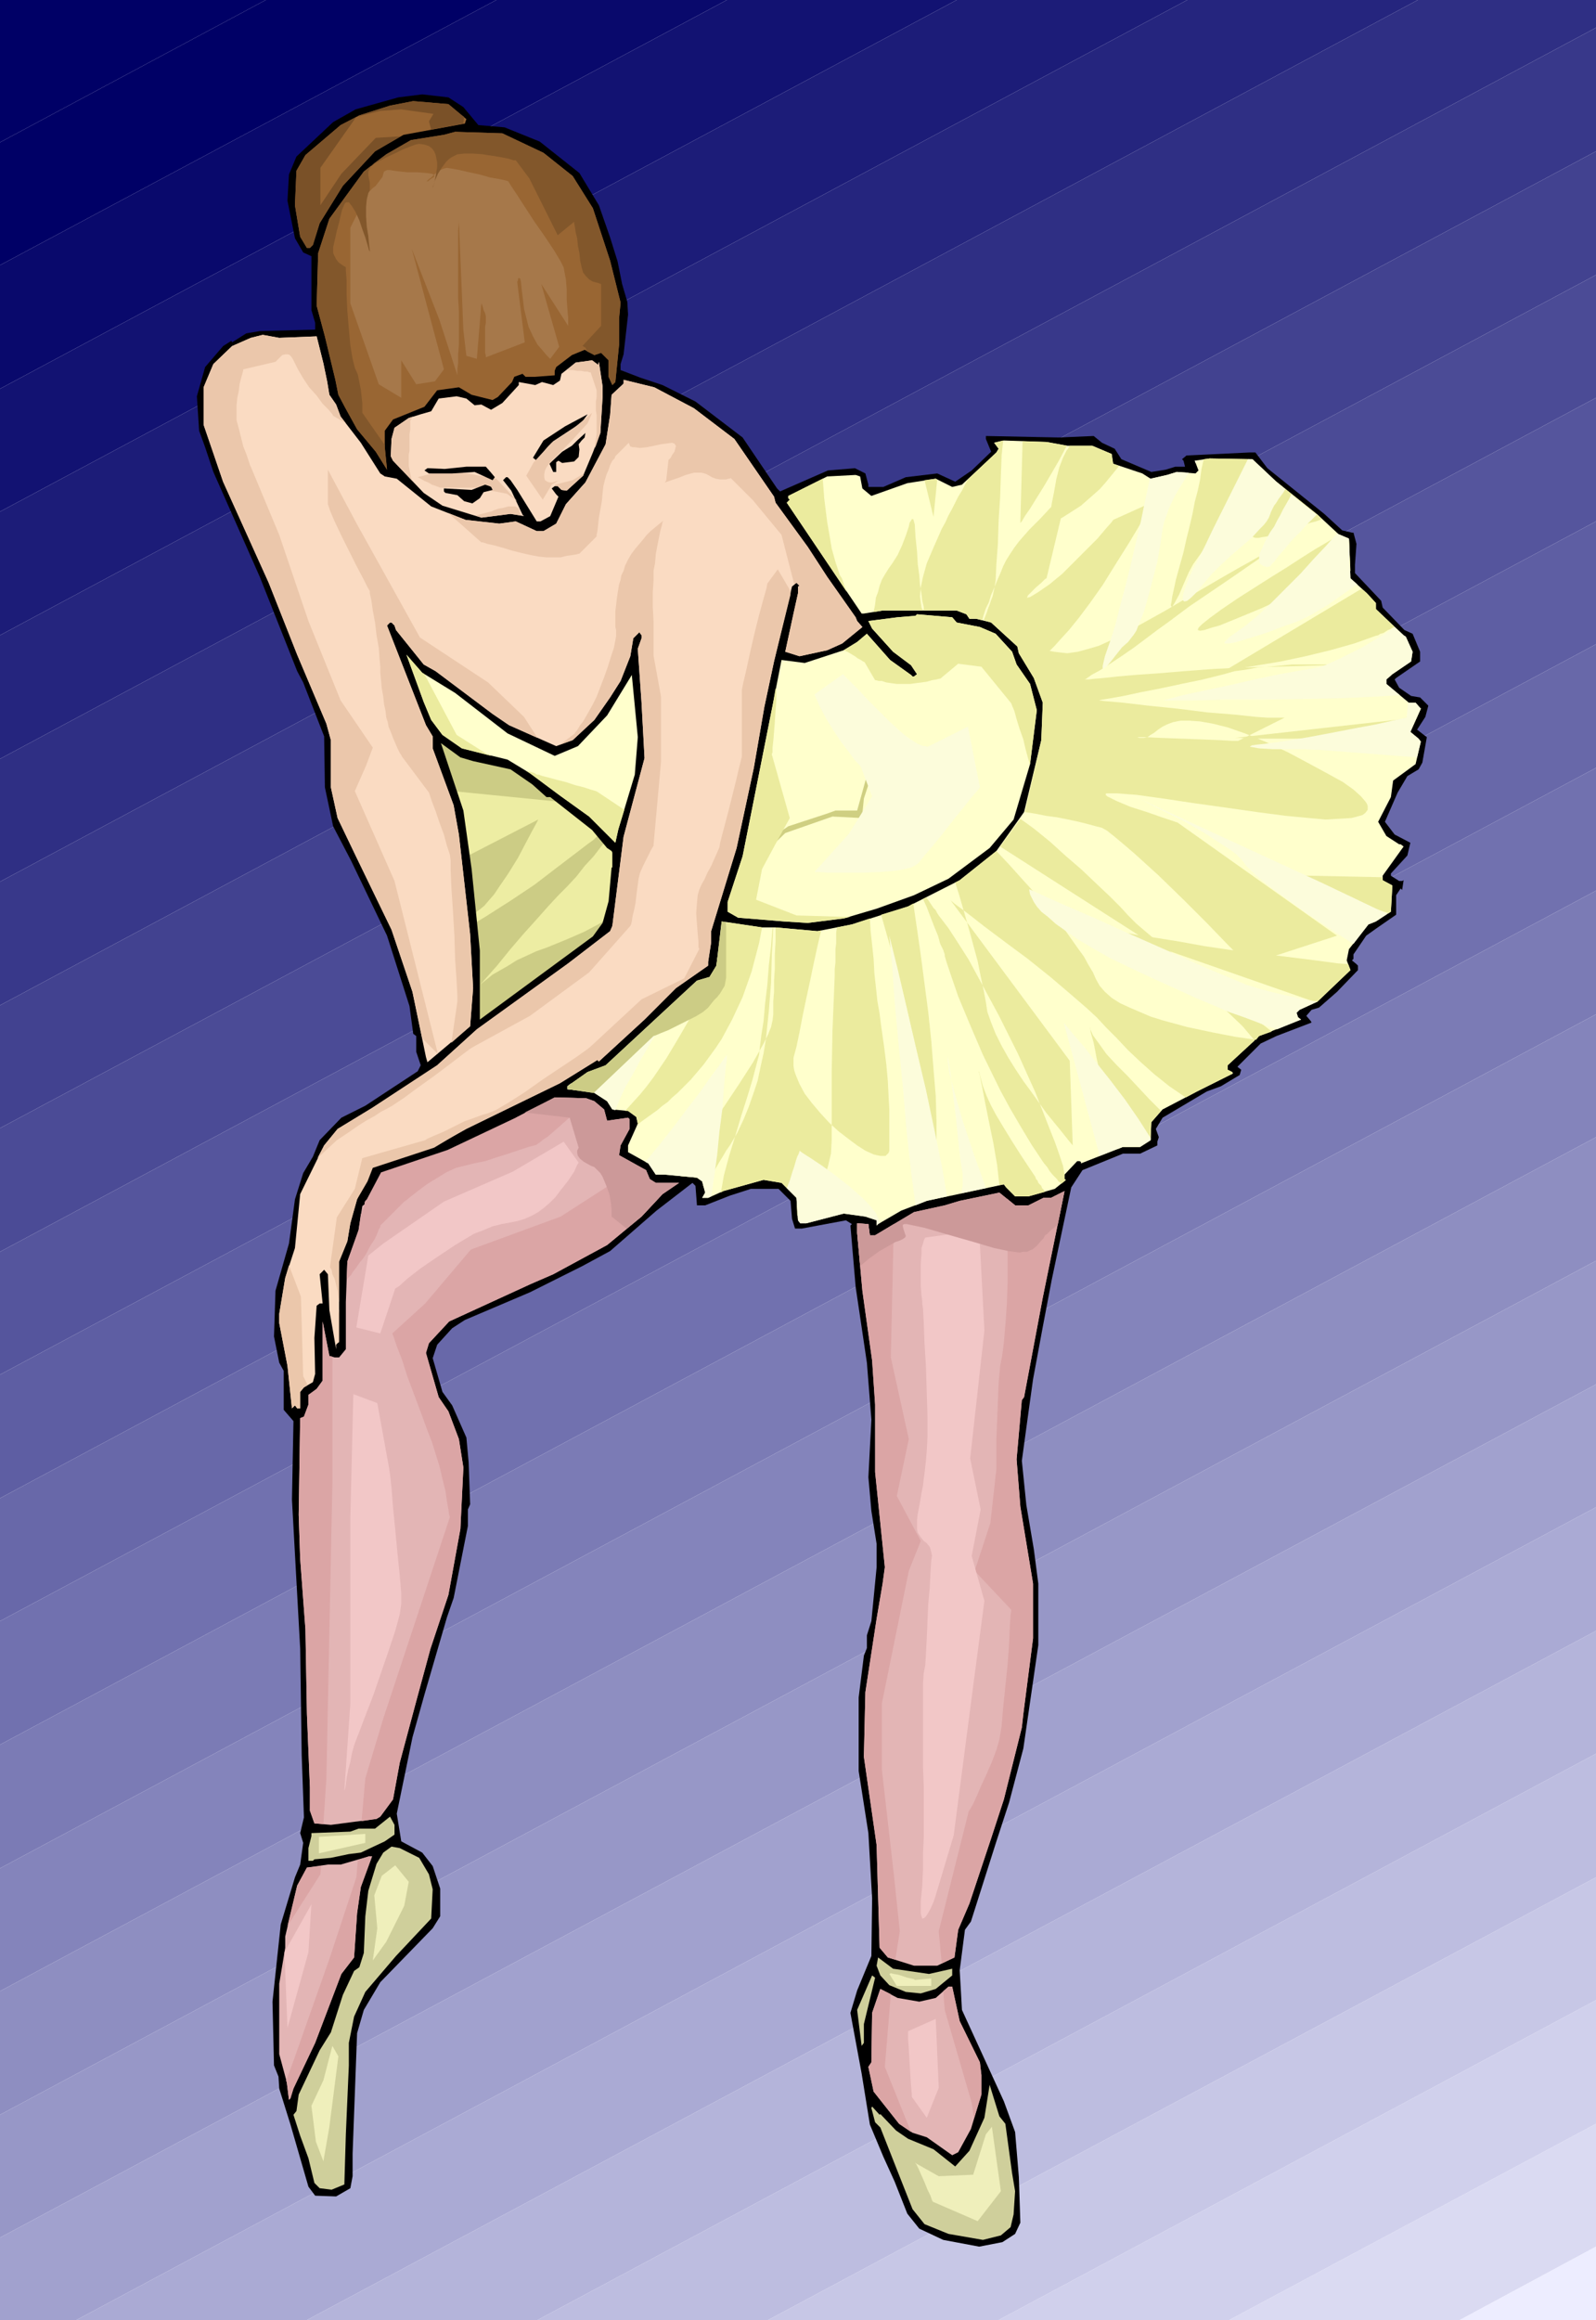 <svg xmlns="http://www.w3.org/2000/svg" fill-rule="evenodd" height="990.528" preserveAspectRatio="none" stroke-linecap="round" viewBox="0 0 2132 3097" width="7.102in"><style>.brush1{fill:#006}.pen1{stroke:none}.brush27{fill:#cccc85}.brush28{fill:#000}.brush29{fill:#963}.brush31{fill:#fadbc2}.brush32{fill:#ebc7ab}.brush33{fill:#ffc}.brush35{fill:#e3b5b5}.brush36{fill:#cfcf9b}.brush37{fill:#ebeb9e}</style><path class="pen1 brush1" d="M355 0 0 190V0h355z"/><path class="pen1 brush1" d="M0 190 355 0h308L0 354V190z"/><path class="pen1" style="fill:#09096c" d="M0 354 663 0h308L0 519V354z"/><path class="pen1" style="fill:#121272" d="M0 519 971 0h307L0 683V519z"/><path class="pen1" style="fill:#1c1c78" d="M0 683 1278 0h308L0 848V683z"/><path class="pen1" style="fill:#25257e" d="M0 848 1586 0h308L0 1013V848z"/><path class="pen1" style="fill:#2f2f84" d="M0 1013 1894 0h238v37L0 1177v-164z"/><path class="pen1" style="fill:#38388a" d="M0 1177 2132 37v165L0 1342v-165z"/><path class="pen1" style="fill:#424290" d="M0 1342 2132 202v165L0 1506v-164z"/><path class="pen1" style="fill:#4b4b96" d="M0 1506 2132 367v164L0 1671v-165z"/><path class="pen1" style="fill:#55559d" d="M0 1671 2132 531v165L0 1835v-164z"/><path class="pen1" style="fill:#5e5ea3" d="M0 1835 2132 696v164L0 2000v-165z"/><path class="pen1" style="fill:#6868a9" d="M0 2000 2132 860v165L0 2164v-164z"/><path class="pen1" style="fill:#7171af" d="m0 2164 2132-1139v164L0 2329v-165z"/><path class="pen1" style="fill:#7b7bb5" d="m0 2329 2132-1140v165L0 2494v-165z"/><path class="pen1" style="fill:#8484bb" d="m0 2494 2132-1140v164L0 2658v-164z"/><path class="pen1" style="fill:#8e8ec1" d="m0 2658 2132-1140v165L0 2823v-165z"/><path class="pen1" style="fill:#9797c7" d="m0 2823 2132-1140v165L0 2987v-164z"/><path class="pen1" style="fill:#a1a1ce" d="m0 2987 2132-1139v164L102 3097H0v-110z"/><path class="pen1" style="fill:#aaaad4" d="m102 3097 2030-1085v165L410 3097H102z"/><path class="pen1" style="fill:#b4b4da" d="m410 3097 1722-920v164L718 3097H410z"/><path class="pen1" style="fill:#bdbde0" d="m718 3097 1414-756v165l-1106 591H718z"/><path class="pen1" style="fill:#c7c7e6" d="m1026 3097 1106-591v164l-798 427h-308z"/><path class="pen1" style="fill:#d0d0ec" d="m1334 3097 798-427v165l-490 262h-308z"/><path class="pen1" style="fill:#dadaf2" d="m1642 3097 490-262v164l-182 98h-308z"/><path class="pen1" style="fill:#ededff" d="m1950 3097 182-98v98h-182z"/><path class="pen1" style="fill:#ededa3" d="m587 1400-47-256 8-202 326-54 54 140v194l-279 217-62-39z"/><path class="pen1 brush27" d="m785 1074-241-24 4-108h2l36 17 39 21 39 22 37 22 33 19 27 16 17 11 7 4zm-158 352-25-16-2-5-3-5-3-6-2-6-3-7-3-7-4-7-3-8-39-215 3-75 79 75 97-50-2 4-6 11-9 17-10 19-13 21-13 19-6 9-7 8-6 7-6 5-13 9-15 8-15 7-12 7-9 4-2 3h5l15-3 11-3 13-6 14-7 15-9 33-21 33-22 30-23 25-19 17-13 7-5 2-2 5-5 8-7 8-6 7-6 6-4h1v3l-3 4-6 9-8 11-10 12-10 13-12 13-11 14-12 13-12 12-13 14-16 18-18 20-18 21-17 21-16 18-13 15-9 9-3 2h-2l2-2 7-7 12-10 16-13 21-12 11-7 13-6 13-6 14-5 27-11 23-10 19-10 15-9 11-7 8-6 5-4 1-2-7 9-18 23-27 32-33 38-35 39-35 35-16 15-16 13-13 10-12 6z"/><path class="pen1 brush28" d="m619 143 15 18 5 6 35 3 47 19 53 42 26 43 15 43 10 32 6 30 7 24 1 17-6 53-4 13v8l26 10 30 10 44 22 63 48 46 68 4 4 64-28 36-3 14 7 4 15v3h20l30-13 42-5 24 11 22-15 26-25-7-17v-4l98 2 46-2 11 9 17 8 9 14 40 17 19-3 13-4h13l-2-8-2-2 6-5 84-4h8l16 21 76 61 24 22 13 3h2l4 15-2 28v11l35 37 2 9 29 30 11 5 10 24v13l-32 22-2 2 6 11 16 11 12 2 11 11-4 15-11 17 9 7 4 3-6 34-5 9-15 9-13 22-17 39 13 17 21 11-4 17-22 24v3l11 7h4l2-1-2 13-2-2-6 9v26l-26 18-14 10-17 25v6l-2 2 6 5 2 2v6l-28 29-24 21-10 3-7 8 6 7 1 2-47 18-21 10-31 31 5 4-2 7-25 15-19 7-59 35-9 15 4 11-2 6v5l-23 11h-23l-54 22-15 23-26 123-12 63-13 70-6 43-9 66 6 59 10 59 6 46v82l-20 138-19 72-17 52-34 107-8 11-7 54 3 53 56 122 15 41 5 60 2 61-7 15-17 11-31 6-48-9-32-15-16-20-17-43-15-33-18-43-11-68-15-81 9-30 19-46 1-77-5-87-13-83v-98l7-56 4-10v-17l6-19 7-72v-31l-7-44-4-45 4-77-6-76-15-101-7-82 2-2-8-5-59 11h-9l-4-13-2-24-16-16h-37l-28 9-33 13h-11l-2-26-4-4-48 37-62 54-37 20-70 35-87 37-17 11-20 22-6 18 13 45 13 18 19 43 3 33 2 56-3 7v22l-19 96-9 26-30 103-16 57-21 102 6 37 28 15 14 18 10 30v37l-10 16-70 72-22 37-9 31-6 161v30l-3 16-19 11-28-1-9-12-24-83-15-48-1-16-6-15-2-85 11-103 19-63 7-17 4-29-4-13 5-21-3-83-2-142-5-90-6-109 2-105-13-15v-52l-6-11-7-35 2-61 18-63 8-59 11-35 13-22 9-22 29-30 32-16 70-46 4-8-6-18v-21l-4-3-5-37-30-94-48-100-24-46-11-52-1-68-28-72-8-15-50-126-62-140-11-33-8-22-3-46 11-39 24-28 11-7 1 2 19-12 18-3 74-2v-9l-5-17v-72l-11-5-11-19-10-50 2-35 10-24 49-46 30-17 57-16 32-4 35 4 20 13zm13 873 50 11 29 20 19 17h5l56 44 20 24 6 4 1 2v20h-1l-4 45-8 29-13 18-151 111v-92l-11-109-11-78-30-90 26 19 17 5z"/><path class="pen1 brush29" d="m617 154 6 5-2 6-82 15-38 22-43 46-31 50-9 29-4 4h-4l-9-15-7-42 2-46 12-21 47-40 25-13 41-13 31-6 47 4 18 15z"/><path class="pen1 brush29" d="m726 204 39 31 27 43 23 70 14 56-2 21v35l-5 50-4 4-5-11v-22l-10-10-9 3-13-7-17 7-21 16-2 5v6l-26 2h-13l-4-4-11 4-3 7-19 20-7 4-28-7-17-10-29 4-17 22-42 17-11 15v22l3 30-15-24-25-30-16-29-9-17-4-20-14-58-11-41 2-70 15-46 46-63 30-23 33-19 44-7 15-4 63 2 55 26z"/><path class="pen1" style="fill:#a6784a" d="M468 304v101l38 108 30 18v-50l20 32 25-4 12-16-43-161 37 95 24 74v-8l1-9v-11l1-13v-45l-1-17v-90l1-10v-4l6 147 4 34 14 4 6-74 1 2 1 3 1 4 2 4 1 4v9l-1 5v35l1 4v2l52-20-10-80v-1l1-2v-2l1-1 2 1 1 5 1 10 2 16 1 9 2 8 2 8 2 8 6 13 6 11 7 8 5 6 4 4 1 1 12-16-24-84 36 56v-11l-1-11-1-14v-13l-1-13-2-10-1-6-4-8-9-15-12-18-14-20-13-20-11-17-8-12-3-5-3-1-9-2-12-2-14-4-14-3-13-3-11-2-6-1-4 1-5 2-4 3-4 3-4 4-3 2-2 2-1 1h2l2-2 3-2 3-2v-2l-1-1-2-1-7-1-12-1h-13l-10-1-8-1-6-1h-4l-2 1-2 1-1 3-1 4-3 4-3 4-3 4-4 3-3 3-2 2h-1l-24 48z"/><path class="pen1 brush31" d="m423 449 9 36 5 24 3 18 9 13 6 16 27 35 26 41 6 4 16 3 46 37 46 18 45 5 22-3 28 13h9l17-10 13-26 26-29 27-51 6-39 2-27 14-13 2-2v-5l41 10 53 28 54 41 53 77 2 8 43 59 26 40 38 54 2 5 7 8-27 22-20 9-37 8-19-6 11-51 6-27v-9l2-1-4-4-6 5-24 100-13 61-14 81-23 107-34 111v15l-4 26v5l-43 30-42 42-61 56-2-2-50 31-125 61-43 24-84 27-11 25-8 18-9 32-4 24-11 27v107l-4 4v6l-9-52-2-48-5-6-6 6 4 39h-4l-4 3-3 43 1 48-3 11-12 7-5 6v22h-4l-3-4-4 4-6-57-11-57v-12l8-48 13-40 7-72 32-65 18-22 46-28 87-57 53-48 122-88 56-43 3-7 15-119 28-105-4-74-5-72 5-14v-4l-3-4-8 8-4 24-13 33-14 22-21 30-29 27-22 8-63-28-22-15-76-57-16-9-37-46-2-6-4-4h-2l-4 4 52 133 9 15v16l28 76 7 39 6 53 9 80 4 72-4 51-57 48-2-7-18-87-28-83-48-99-24-50-9-41v-63l-6-22-39-92-38-96-61-135-26-76v-50l13-31 25-24 25-11 16-4 22 4 50-2z"/><path class="pen1 brush31" d="m800 483 5 33v13l-3 49-10 26-13 31-22 20-7-1-5-5h-4l-4 3 6 8 3 3-11 26-13 7h-5l-26-42-9-13-4-4h-2l-4 4 11 14 15 32 2 2-18-3-39 5-52-16-25-17-41-43-3-6 1-23 4-15 19-13 16-5 14-4 10-17 24-3 13 3 11 9 9-1 13 7 15-9 22-24v-4l22 4 9-4 15 4 9-6 2-9 19-15 22-3 8 6 1-4z"/><path class="pen1 brush32" d="m558 637 37-10 68 12 28 30-14-10-42-8h-47l-5-2-6-2-5-3-5-2-5-3-2-1-2-1z"/><path class="pen1 brush28" d="m732 596-10 12-5 7-5-4 14-23 29-19 30-16-8 11-38 25-7 7zm45-8-4 5 1 7-1 10-6 6-16 2-5-3-3 2v13h-4l-5-11 17-16 13-8 7-7 11-10-1 6-4 4z"/><path class="pen1 brush33" d="M1426 595h33l26 11 2 13 39 13 11 7 22-5 13-4 25 2 4-4-5-13 20-3 57 1 32 30 55 44 28 26 14 6 2 53 22 20 12 13v8l37 35 3 2 9 20-2 13-25 17-8 7v6l30 25h9l7 8-14 31 11 9 3 4-7 30-30 22-3 22-17 33 11 19 17 11h2l4 3-28 39v6l13 7-2 35-20 13-10 4-26 33-3 15 5 13-44 42-24 11-4 4 2 6 4 3-56 22-42 39v6l6 3 1 2-48 24-46 24-15 17-1 24-14 9h-23l-56 22v-2l-2-1h-3l-17 18v6l2 1-15 12-35 10h-18l-12-12-3-4-103 22-34 13-31 18-2 2v-7l-15-5-29-4-50 13h-8l-3-4-2-30-20-20-24-4-54 15-20 9h-8l4-7-4-15-7-5-43-4h-12l-10-15-27-15v-9l13-29-2-9-11-8-21-2-7-11-17-11-35-5h-1v-4l27-19 24-9 122-113 17-5 9-15 7-59 54 8h18l56 5 46-9 75-24 69-35 49-39 37-52 23-96 2-50-12-33-20-33-2-9-35-32-20-5h-9l-4-6-13-5h-99l-25 4h-3l-100-148 4-4-2-2v-3l52-26 38-2 6 2 3 16 12 10 48-17 38-6 22 11 13-3 46-43 3-5-6-8 13-3 57 2 28 5z"/><path class="pen1 brush28" d="m661 637-3 4-24-11-30 2h-31l-6-4 4-3 23 1 29-3h26l7 8 5 6zm-3 17-12 3-5 8-10 7-11-3-9-8-16-3-2-2v-4l37 2 18-7 6 2 2 1 2 4z"/><path class="pen1 brush33" d="m1278 831 31 6 21 9 22 24 6 17 18 26 9 35-9 72-22 74-32 38-55 41-46 22-50 18-44 13-48 6-32-2-61-5-14-8v-13l20-61 11-55 30-151 11-56 31 4 52-17 18-11 13-11 31 35 28 20 2 2h2l4-3-8-12-24-18-28-31-5-10 39-5 24-2 2-2 47 4 6 7zm-670 94 70 54 63 30 31-13 39-41 33-54 8 83-4 50-22 73-4 18-35-35-39-28-39-29-3-2-28-17-61-15-26-18-15-20-10-24-23-63 21 24 44 27z"/><path class="pen1" style="fill:#cfcf82" d="m1154 1066-2 20-1 2v4l-39-2-63 22-29 28h-2l-2-2 18-22 19-13 52-17 11-4h29l17-61 18-53 2-13-2 31-26 80z"/><path class="pen1 brush35" d="m794 1470 13 11 4 15 28-4 2 2v13l-12 22-2 13 36 20 5 12 8 5h31l-22 15-28 30-46 38-72 39-30 13-109 50-27 29-4 13 17 59 13 19 14 37 6 38-4 82-16 88-24 72-19 70-22 82-9 49-17 23-5 3-61 8-22-2-6-17v-31l-4-98-2-113-7-94-2-59 2-129 5-2 6-16v-13l11-8 8-11v-79l9 46 7 2h6l9-11v-63l2-54 15-42 5-32 11-9 98-50 98-60 50-26 42 1 11 4zM482 2519l-5 35-4 59-17 22-35 92-29 61-4 13-2 2-3-24-10-37v-94l8-48v-15l16-68 13-24 28-4h17l38-11h4l-15 41z"/><path class="pen1 brush36" d="m527 2449-13 9-32 15-16 2-24 5-22 2-2 2h-6v-17l4-16v-4l52-2 11-4h22l20-16 6 11v13zm33 31 13 22 5 20-2 39-47 50-41 48-15 33-7 35v30l-4 92-2 67-17 7-16-2-7-7-8-33-11-30-9-28 4-5 3-22 28-59 15-24 16-50 15-32 7-5 6-19 2-49 4-34 11-36 9-15 11-8 11 2 26 13zm681 155 31-7v9l-22 18-20 6-20-2-22-9-12-13-5-13 2-11 20 15 48 7zm-87 67v25l-3 4-6-48 20-46 4 3-15 62z"/><path class="pen1 brush35" d="m1282 2698 27 55 2 17v26l-14 46-17 31-8 4-34-24-19-6-18-12-34-43-7-33 4-6 1-66 11-32 23 12 29 5 22-5 17-15h5l10 46zm89-849-3 16-3 4-7 79 5 63 17 103v73l-13 101-2 18-24 96-17 52-29 87-15 35-5 37-23 11h-31l-35-11-11-13-4-137-17-118 2-86 15-98 8-47 3-22-13-127v-90l-4-59-13-93-7-77v-13l15 1 2 15h7l52-31 41-9 20-6 53-11 21 17h18l20-10h10l18-9-29 142-22 117z"/><path class="pen1 brush36" d="m1343 2835 9 66 4 24-2 31-4 17-13 11-24 6-46-8-32-13-16-20-17-43-26-66-7-7-5-19 1-2 10 11 1-1 21 22 16 11 34 14 29 23 19-21 20-44 7-44 13 42 8 10z"/><path class="pen1 brush37" d="m1099 639 1 12 1 14 2 16 2 16 3 17 3 18 5 18 6 18 2 3 1 2 1 3 1 3 1 3 1 3 1 2 1 3-80-119 4-4-2-2v-3l46-23zm68 178 2-10 1-9 3-8 2-8 3-8 4-7 5-8 5-7 7-11 6-13 5-13 4-12 1-5 2-3 1-2h2l2 7 1 17 2 19 1 17 2 15 1 13 2 12 1 9 2 8v5h44l13 5 4 6h9l8 2 2-7 3-9 4-8 3-10 4-9 4-10 4-9 4-10 4-8 5-8 6-9 6-8 14-16 15-15 13-14 12-10 7-7 3-2-27 113-2 1-5 5-7 6-6 6-5 5-1 3 4-1 10-6 16-11 17-14 16-16 16-16 15-15 11-13 8-9 2-3 51-23v1l-2 3-2 6-6 10-8 14-12 20-17 27-18 29-17 24-15 20-13 16-11 12-8 9-5 5-2 2h1l5 1 8 1 10 1 14-2 18-5 10-3 11-5 11-5 13-7 27-15 27-15 27-16 26-15 24-14 21-12 18-10 12-7 9-6 7-3 5-3 3-2 2-1 1-1h1l-6 4-15 10-22 15-26 18-28 19-28 19-24 18-18 13-16 12-16 12-16 11-15 10-14 9-11 6-7 5-2 1h5l9-1 12-1 18-2 23-2 29-2 36-3 40-3 41-2 41-1 37-1 33-1h48-5l-13-1h-77l-31 3-15 1-16 3-15 2-14 4-28 7-29 6-28 6-26 5-23 5-17 3-12 2-4 1 9 1 23 2 34 4 39 4 40 5 37 3 28 3 15 1h23l-62 31h-7l-18-1-25-1-27-1-27-1-20-1h-11l3 1h6l5-1 4-3 5-3 5-4 6-4 6-3 8-3 10-2h12l14 1 17 3 20 5 23 8 27 11 30 14 30 16 24 13 20 11 14 10 10 9 6 7 2 3 1 3v5l-3 4-4 3-7 2-8 2-17 1-17 1-22-2-32-3-38-5-42-6-43-6-40-6-36-5-27-2h-13l-1 1v1l1 1 1 1 12 6 19 8 22 7 20 7 15 5 6 2 213 151-120 39-7-8-19-19-27-28-32-32-34-33-32-29-14-12-12-10-10-8-7-4-8-2-11-3-12-3-14-3-15-3-15-2-15-3-13-2 22-96 2-50-12-33-20-33-2-9-35-32-10-3 2-5 2-5 2-6 2-5 2-6 2-5 1-5 1-4 2-12 1-22 2-27 1-31 2-31 1-30 1-26 2-19v-1l-12 3 6 8-3 5-38 36-4 7-4 8-5 8-4 8-4 8-5 9-4 9-5 9-11 25-9 21-5 18-3 14-1 12 1 8 1 7 2 4h-54l-12 2zm196 276 18 13 21 17 21 19 22 19 20 19 18 17 14 14 10 11 11 11 20 17 25 20 28 23 30 24 30 22 26 21 22 17-17 6-4 5-28-4-31-6-33-7-33-9-16-5-14-6-14-6-13-6-11-7-9-8-7-8-5-9-4-9-6-10-6-11-8-11-17-24-19-24-19-23-20-22-18-20-16-17-49 39-6 3 6 19 6 21 6 21 6 22 6 22 4 20 4 19 3 16 2 13 5 14 6 15 8 16 9 16 10 16 10 15 11 15 20 28 18 22 12 15 5 6-4-113-159-214 6 5 15 11 23 18 28 21 31 23 30 24 27 23 22 19 13 12 13 14 14 14 15 16 17 16 18 16 20 16 22 15 15-8 48-24-1-2-6-3v-6l36-33-16-19-22-21-25-23-26-23-25-21-20-17-14-12-6-4-186-119 27-37zm-126 105 2 2 2 3 2 3 2 3 2 3 3 3 2 4 2 3 13 17 13 20 14 22 13 24 27 50 26 52 23 51 18 46 8 20 6 17 5 15 2 12v6h1v2l-5 4-1-1-3-2-2-3-3-3-3-3-4-5-3-5-5-6-16-24-15-25-14-24-13-24-23-47-18-42-15-36-10-29-6-18-2-7v-2l-2-6-4-8-3-11-5-12-5-13-5-13-5-11 4-2zm-17 8 5 34 5 35 5 38 5 38 4 38 3 38 3 36 1 34v28l1 14 1 13 1 13 1 13 1 11 1 10-1-6-1-7-1-8-1-9-1-10-2-10-1-12-2-12-7-45-9-43-9-43-9-40-9-38-10-35-9-32-8-28 36-11 7-4zm-58 20 1 17 2 18 2 19 1 19 2 18 2 19 3 17 2 16 4 28 3 24 2 22 1 20 1 18v55l-1 3-2 2-2 2h-7l-5-1-4-1-11-5-11-7-12-9-13-10-12-11-12-13-11-13-10-13-7-13-5-12-2-6-1-6v-11l4-15 4-19 4-21 5-24 5-23 5-24 5-23 5-21-5 1-56-5v19l-1 18v18l-1 16v15l-1 12v18l-1 8-2 9-4 10-6 12-14 25-18 28-20 30-21 31-20 32-18 31 22 2 7 5 2 8 4-6 4-7 5-7 4-7 4-7 5-8 4-7 5-7 10-17 8-17 7-17 6-17 6-18 4-19 4-18 3-18 4-38 3-38 1-37 2-37h-1l-2 25-3 26-2 26-3 25-2 23-3 19-2 16-1 10-4 15-5 19-7 23-8 25-8 27-8 26-7 26-4 23 3-2 54-15 24 4 20 20 1 24 6-4 5-4 5-5 4-5 4-6 4-6 3-7 3-7 7-22 4-17 1-18v-90l1-55 3-74v-9l1-9v-18l1-8v-14l1-7 20-4 24-8zm-144 12-4 21-5 19-5 19-6 17-6 17-7 15-7 15-7 13-7 13-8 12-8 11-8 11-17 20-18 18-7 6-6 6-7 5-7 6-7 5-7 5-7 5-6 5 1-2-2-9-11-8h-4l10-11 10-11 9-11 9-12 17-25 15-25 14-24 12-23 10-21 8-18 8-13 1-9v-1l1-1v-2l1-1v-2l1-4 2-6 2-6 2-8 2-9 2-9 47 7zm-227 191-3 4-4 3-3 3-3 4-3 3-2 3-3 3-3 3-8-1h-1v-4l27-19 6-2z"/><path class="pen1 brush37" d="m1335 1582-3-27-5-29-6-29-5-25-4-21-3-15-1-4-1-2 1 1 1 4 4 15 5 13 6 13 7 13 9 15 11 18 14 22 18 27 1 3 2 2 1 3 2 2 2 2 1 3 2 2 2 3-22 6h-18l-12-12-3-4-6 1zm158-48-7-34-8-32-7-29-6-26-4-21-4-14-1-7v2l4 9 8 11 10 14 13 14 15 15 15 16 15 16 15 15-13 15-1 24-14 9h-23l-7 3zm265-196-278-97 4 1 14 2 21 4 26 4 31 5 33 6 34 5 35 4 15 2 16 2 16 2 16 2 16 2 15 2 15 2 14 1 3 8-44 42-2 1zm97-119-154-51 146 3v4l13 7-2 35-3 2zm31-240h-14l-5 1h-4l-5 1h-6l-26 3-31 1-34 1h-88l-16-1h-7l241-27 7-13v1l-14 31 2 2zm-23-142-3 1-3 2-3 1-3 2-3 2-4 1-3 2-4 1-28 10-32 9-33 8-33 7-30 5-24 4-16 3-6 1 182-109 2-1 7 6 12 13v8l25 24zm-59-75-10 4-10 4-10 4-10 3-9 4-8 4-8 3-7 3-21 9-26 12-29 12-27 11-11 3-9 3-6 1-3-1 1-3 5-5 10-8 15-11 22-15 22-14 22-14 21-13 20-13 19-12 17-10 15-9 13 5 2 43zm-38-69-8 3-8 2-8 3-9 2-8 3-8 2-8 3-8 2-8 3-7 1-5 1h-4l-3-1-2-3v-6l4-11 7-14 10-18 12-22 55 44 6 6zm-75-63-16 19-16 19-15 19-15 19-14 17-11 16-10 14-6 11-7 16-6 14-6 11-3 5h-1l-1-2 1-5 1-7 5-23 10-36 4-18 4-16 4-17 3-16 4-15 3-14 2-15 3-13 8-1 57 1 18 17zm-113 1-1 2v2l-1 3-1 2-1 2v2l-1 2v1l-1 2v-9l1-5v-5l5 1zm-83-9-9 11-9 11-8 9-9 8-16 14-14 9-11 7-9 4-6 2-2 1v-4l1-9 2-13 3-15 3-17 4-16 5-13 5-10 1-1 1-1v-1l1-1v-1l1-1h30l26 11 2 13 8 3zm-70-27-10 19-11 19-10 17-10 16-8 13-7 10-4 7-2 2 3-109 32 1 27 5zm-173 45-5 50-12-49 15-2 2 1zM567 900l43 81 41 26h2l1 1h1l1 1-39-10-26-18-15-20-10-24-23-63 21 24 3 2zm133 127 3 2 4 1 4 1 3 1 3 2h3l2 1 3 1 8 2 11 3 12 3 12 4 12 3 9 3 7 2 2 1 36 24-8 26-4 18-35-35-39-28-39-29-3-2-6-4zm337-106v14l-1 14-1 15-1 13-1 12-1 9v6l-1 3 24 85-16 29-21 39-8 41 54 21 68 2h4l-9 2-48 6-32-2-61-5-14-8v-13l20-61 11-55 30-151 3-18 1 1v1zm339 99h-1v-2l-2-7-3-11-3-13-5-14-4-13-3-11-3-7-1-3-40-49-31-4-24 20h-1l-4 1-6 1-7 2-7 1-8 1-7 1h-18l-7-1-7-1-6-2h-4l-4-1h-1l-14-24-2-1-3-2-4-2-4-3-5-3-5-3-5-2 18-11 13-11 31 35 28 20 2 2h2l4-3-8-12-24-18-28-31-5-10 39-5 24-2 2-2 47 4 6 7 31 6 21 9 22 24 6 17 18 26 9 35-9 72z"/><path class="pen1" d="m1088 927 7 16 9 17 10 16 10 15 10 13 8 11 6 6 2 3 15 39-31 50-46 51h5l14 1h45l24-1 23-2 10-2 8-2 6-3 4-3 8-10 12-14 13-16 14-18 13-16 11-14 8-9 3-4-16-81-54 27h-1l-1-1h-3l-3-1-5-2-5-3-6-4-7-5-9-8-12-11-13-13-14-14-13-14-11-11-7-7-3-3-38 27zm-297 531 12-11 14-13 14-13 15-13 12-12 11-10 6-6 3-3-2 3-5 9-7 12-9 15-9 17-10 17-8 17-6 15-4-1-7-11-17-11-3-1zm71 93 19-23 19-24 18-24 17-22 14-20 12-16 7-10 3-4v6l-2 15-2 23-2 28-4 31-3 31-4 29-4 26-4 2h-8l4-7-4-15-7-5-43-4h-12l-10-15-4-2zm189 35 4-10 3-10 3-9 2-7 2-6 2-4 1-3v-1l4 3 11 7 15 10 18 13 19 15 17 15 7 7 6 7 5 6 3 7 1 1v2l1 1v1l1 1-3 2-2 2v-7l-15-5-29-4-50 13h-8l-3-4-2-30-13-13zm172 23-6-45-6-55-5-59-6-60-5-54-3-45-3-31-1-11 3 12 8 32 11 47 13 56 14 59 12 57 10 49 6 36-27 6-15 6zm61-16 1-3v-3l1-4v-16l-3-18-3-27-3-30-4-31-3-27-3-19-1-5v-2 8l2 15 5 19 6 22 7 24 8 24 8 24 8 22 7 20-33 7zm185-50-48-178 4 5 9 11 14 16 17 22 19 24 19 25 18 26 16 25v3l-14 9h-23l-31 12zm237-169-13-4-15-6-16-6-20-7-21-9-24-10-26-12-29-13-32-15-27-13-23-13-20-12-16-11-14-10-10-9-9-7-6-7-4-6-3-6-2-4-1-5v-2l11 5 31 14 44 19 51 23 52 23 47 21 36 15 19 8 7 2 10 3 11 3 12 3 13 3 14 3 14 3 13 2-24 11-4 4 2 6 4 3-32 13zm102-114-19-12-21-14-23-15-22-16-21-15-19-15-7-6-6-6-5-5-3-4-4-5-7-7-8-6-11-7-23-15-26-15-26-13-22-11-15-8-5-2 252 116 86 41-15 10-10 4-20 26zm85-249-130-10h-6l-15-1h-42l-18-1-11-2h-1v-1h1l1-1 7-1 10-1 29-4 30-5 32-6 31-6 27-5 22-5 14-3 5-1 2-20h10l7 8-14 31 11 9 3 4-5 21zm-23-83-33 2-46 2-52 1-53 1h-51l-42 1h-40l8-2 19-5 28-6 33-7 35-8 33-7 28-5 18-3 10-2 12-5 13-6 14-7 16-8 15-9 15-9 13-9 12 11 3 2 9 20-2 13-25 17-8 7v6l18 15zm-57-148-10 7-10 7-10 7-10 7-10 6-10 6-10 5-11 5-20 7-21 8-19 6-17 5-7 2-6 1h-6v-2l3-3 4-4 7-5 14-10 17-14 18-17 19-19 19-19 18-20 17-18 14-16 2 1 14 6 2 53 9 8zm-54-93-12 12-11 12-11 11-9 11-8 9-6 8-4 4-1 2h-1l-3 1-4-1-4-2-2-2-1-2v-7l1-5 3-6 3-7 4-8 4-7 5-7 4-8 4-7 4-8 4-7 4-7 3-6 34 27zm-42-34-3 5-3 4-3 4-3 5-3 4-2 4-2 4-1 3-2 5-3 5-4 5-5 5-11 12-14 12-14 12-14 13-12 12-10 12-9 11-7 7-6 5-4 1-1-1-1-1v-6l3-10 5-13 5-11 8-15 9-18 10-21 11-22 12-24 12-24 12-24h6l32 30 12 10zm-117-38h-1v1l-1 1-1 1-1-3h4zm-12 16-6 10-6 10-6 10-5 10-4 9-3 9-3 8-2 9-3 21-4 23-6 23-6 23-6 21-7 17-3 8-4 6-4 5-3 4-8 7-8 10-7 9-6 7-3 2-1 1-1-1v-3l3-13 8-23 6-19 6-24 7-26 7-28 7-30 7-30 6-29 6-28h1l22-5 13-4 16 1zm-825 815 5 9-9-1h-1v-4l5-4z" style="fill:#fcfcdb"/><path class="pen1 brush32" d="m564 1386 21 21-58-231-53-120 15-34 9-24-43-63-43-106-39-115-38-91-1-2-2-6-3-9-4-10-3-12-3-12-3-11v-20l1-10 2-9 1-9 2-8 2-7 1-4v-1l43-10 1-1 2-2 3-3 3-3 4-1h4l2 1 2 2 2 3 2 4 5 10 7 12 8 12 10 11 8 11 8 8 5 6 1 2 17 10-7-9-6-16-9-13-3-18-5-24-9-36-50 2-22-4-16 4-25 11-25 24-13 31v50l26 76 61 135 38 96 39 92 6 22v63l9 41 24 50 48 99 28 83 13 62z"/><path class="pen1 brush32" d="m603 1392 8-55v-8l-1-19-2-29-1-32-2-34-2-30-1-23v-13l-1-8-4-12-4-15-6-16-5-15-5-13-3-9-1-3-36-48-1-2-2-3-3-6-3-7-3-7-3-8-3-7-1-6-2-6-1-9-2-9-1-10-2-11-1-11-1-10v-8l-1-11-1-14-3-17-2-17-3-16-2-14-2-9v-3l-3-5-6-12-9-17-10-20-10-20-9-19-6-14-3-9v-46l39 73 84 151 91 60 48 46 18 28-38-17-22-15-76-57-16-9-37-46-2-6-4-4h-2l-4 4 52 133 9 15v16l28 76 7 39 6 53 9 80 4 72-4 51-25 22zm290-778 1-1 2-2 2-4 3-4 1-4 1-4-1-1-1-2h-1l-2-1-7 1-8 1-9 2-10 2-9 1-7-1h-3l-3-1-1-2-1-3-17 17-1 1-1 3-3 3-3 6-2 6-3 7-2 7-2 8-1 9-1 11-2 11-2 11-1 10-1 8-1 5v2l-22 22-1 1-4 1-6 1-7 1-8 2h-19l-10-1-11-2-13-3-12-3-13-4-11-3-9-2-6-2h-2l-27-24-17-15 23 9 45 5 22-3 28 13h9l17-10 13-26 26-29 27-51 6-39 2-27 14-13 2-2v-5l41 10 53 28 54 41 53 77 2 8 43 59 26 40 38 54 2 5 7 8-27 22-20 9-37 8-19-6 11-51 6-27v-9l2-1-4-4-3 2-17-66-38-46-30-30-1 1h-2l-3 1h-8l-6-1-5-2-7-4-3-1-4-1h-10l-11 3-10 4-9 3-6 2-2 1h-1l1-1 1-2 3-27z"/><path class="pen1 brush32" d="m748 994 20-15v-1l2-2 2-3 3-5 4-5 4-7 4-7 5-9 5-10 5-13 5-13 5-14 4-13 4-12 2-10 1-6v-8l-1-4v-21l1-8 1-9 1-7 1-6 1-6 2-6 1-6 3-6 2-7 4-8 4-7 6-8 6-7 5-6 4-5 4-4 1-1 17-14-1 2-1 5-2 7-2 10-2 10-2 11-1 12-2 10v13l-1 16v19l1 19v46l10 55v87l-10 111v1l-3 5-3 6-4 8-4 8-4 9-2 8-1 8-1 7-1 8-1 9-2 10-2 8-1 7-1 4-1 2-55 62-79 58-75 41-5 3-12 9-17 13-20 15-21 15-19 14-15 10-9 5-6 3-9 6-11 6-11 7-10 7-9 6-6 4-3 2-26 24 9-17 18-22 46-28 87-57 53-48 122-88 56-43 3-7 15-119 28-105-4-74-5-72 5-14v-4l-3-4-8 8-4 24-13 33-14 22-21 30-29 27-17 6z"/><path class="pen1 brush32" d="M1056 794v-5l-17-29-14 19-1 6-4 14-6 22-6 24-6 26-5 23-4 17-2 10v89l-1 4-3 12-4 17-5 20-5 20-5 19-4 15-2 8-1 6-3 7-4 9-4 9-5 9-4 9-4 7-3 7-2 7-1 11-1 13 1 14 1 13 1 11v7l1 3-20 39-57 28-68 63-5 4-14 10-21 14-24 16-24 17-22 14-17 10-10 4-7 2-11 4-14 5-14 7-14 7-12 5-9 4-3 2-84 24-10 41-24 38-9 65v2l2 3 1 6 3 6 2 8 2 8 1 8 1 7v10l-1 6v39l1-2v-107l11-27 4-24 9-32 14-24 7-18 82-27 40-24 128-62 50-31 2 2 61-56 42-42 43-30v-5l4-26v-15l34-111 23-107 14-81 13-61 22-89zM411 1849l-6-12-3-106-16-42-5 17-8 48v12l11 57 6 57 4-4 3 4h4v-22l5-6 5-3z"/><path class="pen1" d="m514 594-30-43v-13l-1-9-1-9-2-10-2-10-4-9-3-12-3-18-2-22-2-24-1-22v-19l-1-13v-4l-1-1-2-1-3-2-4-3-3-4-3-6-1-3v-7l1-4 2-9 2-9 3-11 2-9 2-8 3-7 1-2 2-1h3l4 5 5 8 5 11 4 12 4 11 3 10 2 7 1 2v-2l-1-8-1-11-2-12-1-14v-13l1-10 2-8 2-4v-10l-1-5-1-5v-5l2-4 2-4-10 8-46 63-15 46-2 70 11 41 14 58 4 20 9 17 16 29 25 30 15 24-3-30v-3zm-17-374 4-2 6-3 9-5 11-5 10-5 10-4 8-3 5-1 7 1 6 2 4 3 3 4 2 5 1 5 1 5v6l-2 12-2 10-3 7v2-2l2-4 2-7 4-9 5-8 6-8 3-3 4-3 4-2 4-2 9-1h12l13 1 13 2 12 2 10 2 6 2h3l18 24 38 76 22-18v2l1 5 1 7 2 8 1 10 2 10 1 10 2 9 2 7 4 5 4 4 5 3 4 1 4 1 2 1h1v56l-26 28 1-1h1l1 1 2 1 1 2 1 3 10 5 9-3 10 10v22l5 11 4-4 5-50v-35l2-21-14-56-23-70-27-43-39-31-55-26-63-2-15 4-44 7-33 19-19 14z" style="fill:#82572b"/><path class="pen1" style="fill:#7a5128" d="m476 156-48 68v50l28-42 46-48 33-2-34 20-43 46-31 50-9 29-4 4h-4l-9-15-7-42 2-46 12-21 47-40 25-13 41-13 31-6 47 4 18 15 3 2-1 9-43 8-3-11 6-10-43-6-28 2-32 8z"/><path class="pen1 brush32" d="m725 667-22-32 10-18 24-26 30-20 24-20-6 14-22 24-24 24-1 1-1 1-2 3-3 3-2 3-2 4-1 5v4l1 4 3 2 3 1h4l3-1 3-1h2l1-1-10 6-12 20z"/><path class="pen1 brush32" d="m551 642-2-5-1-5-1-5-1-5v-15l1-5v-22l1-7v-12h1v-1l1-1v-1l1-1 1-1-6 2-19 13-4 15-1 23 3 6 26 27zm206-148h8l6 1h5l5 1h4l2 1h2l8 24v9l-1 6v12l1 6v26l-1 6-1 6v6l7-20 3-49v-13l-5-33-1 4-8-6-22 3-12 10zm23 138-15 9-24 6 1 2h3l5 5 7 1 22-20 1-3zm-84 56v-1l-1-1v-1l-1-2v-2l-1-1v-1l-1-1-2-1-2-1h-9l-7 2-6 1-6 2-4 2h-1l-19 5 7 3 39-5 14 2z"/><path class="pen1" d="m853 1557-104 67-120 44-61 72-44 40 2 5 4 12 7 18 7 22 9 24 9 24 8 22 7 18 5 16 5 16 4 17 4 16 2 14 2 11 1 7 1 3-89 269-24 80-5 57 20-3 5-3 17-23 9-49 22-82 19-70 24-72 16-88 4-82-6-38-14-37-13-19-17-59 4-13 27-29 109-50 30-13 72-39 46-38 28-30 22-15h-31l-8-5-5-12-10-5zm-375 926-2 23-36 109-48 136-10 27 1 1 3 24 2-2 4-13 29-61 35-92 17-22 4-59 5-35 15-41h-4l-15 5zm-94 88 44-69 1-11-19 2-13 24-13 54zm48-136 4-61 8-393v-170l-4-1-9-46v79l-8 11-11 8v13l-6 16-5 2-2 129 2 59 7 94 2 113 4 98v31l6 17 12 1zm31-726 2-3 4-4 3-5 4-5 4-6 5-6 4-6 3-6 4-7 4-6 3-6 2-5 1-3 2-3v-2l32-32 3-2 6-5 9-7 12-9 13-8 13-8 13-6 12-3 12-3 15-3 15-5 16-5 15-5 12-4 8-2 3-1 1-1 3-2 5-4 6-4 7-6 8-7 9-8 9-8 2-3 3-3 2-2 2-3 2-3 2-2 2-3 2-3-41-1-50 26-93 44-89 30-19 36-2 2-1 2v3l-1 3-1 3-1 2-1 3-1 2-3 21-15 42-1 25zm731-75-4 178 24 109-16 76 32 60-16 40-36 177v88l16 140 8 76-6 38-10-3-11-13-4-137-17-118 2-86 15-98 8-47 3-22-13-127v-90l-4-59-13-93-7-77v-13l15 1 2 15h7l25-15zm-4 1028-8 97 35 87-16-11-34-43-7-33 4-6 1-66 11-32 14 7zm111 166-3-21-36-124-2-25 7-6h5l10 46 27 55 2 17v26l-10 32zm-43-207-4-43 40-160 2-3 4-7 5-11 6-14 7-15 7-16 6-16 4-14 3-18 2-24 3-29 3-29 2-28 1-23 1-16 1-6-49-52 21-64 8-72v-40l1-24 1-26 1-25 2-22 3-16 2-16 2-23 2-28 1-29v-50l1-16v-7l-1-2v-15l-1-7v-15l11 9h18l20-10h10l18-9-29 142-22 117-3 16-3 4-7 79 5 63 17 103v73l-13 101-2 18-24 96-17 52-29 87-15 35-5 37-17 8z" style="fill:#dba5a5"/><path class="pen1" d="m512 1660 81-56 92-40 68-40 20 28-2 3-4 9-8 12-11 14-6 8-7 7-8 7-8 6-9 5-9 4-10 3-10 2-11 2-12 3-12 5-13 5-25 15-24 16-22 15-18 14-11 10-5 3-20 60-32-8 16-96 20-16zm-40 201-4 164v249l-8 116 1-2 1-6 1-8 2-11 3-11 2-11 3-11 3-8 5-13 8-21 10-26 10-29 10-29 9-27 6-22 2-14v-14l-2-24-3-29-3-32-3-30-2-26-2-18-1-7-16-88-32-12zm764-209 72-10 7 134-19 171 14 68-12 62 17 60-17 129-24 184-24 80-1 3-2 6-4 9-4 7-2 3-2 2-2 1h-1l-1-3-1-4v-16l2-21 1-22v-22l1-20v-68l-1-26v-112l1-14 2-10 1-16 1-20 1-23 1-23 2-22 1-20 1-16 1-6-1-5-1-4-1-3-4-5-4-3-4-5-4-6-1-5v-12l1-8 3-16 2-12 2-10 1-9 1-7 1-9 1-9 1-12 1-19v-27l-1-32-1-34-2-32-1-27-1-19-1-7v-3l-1-8-1-12v-30l1-14v-7l2-6 1-4 2-4zm-820 890-36 64 4 101 28-101 4-64zm798 169 36-16 4 92-16 40-20-28v-4l-1-11-1-15-1-17-1-17-1-14v-9l1-1z" style="fill:#f2c7c7"/><path class="pen1" d="m701 1485 60 7 12 40-1 2-1 2v3l1 4 3 4 5 4 9 5 5 2 4 4 4 4 3 5 5 12 4 11 2 11 1 10v9l20 16 20-16 28-30 22-15h-31l-8-5-5-12-36-20 2-13 12-22v-13l-2-2-28 4-4-15-13-11-11-4-42-1-40 20zm448 205 6-5 6-5 7-5 7-5 7-4 7-4 7-4 6-2 4-2 3-2 1-2-1-3-2-6-1-4v-2l2-1h3l5 1 19 4 31 9 35 10 27 8 19 4 15 2 5-1h5l4-2 3-1 6-5 6-7 3-3 2-4 3-2 3-3 3-3 3-2 2-2 3-2 9-45-18 9h-10l-20 10h-18l-21-17-53 11-20 6-41 9-52 31h-7l-2-15-15-1v13l4 44z" style="fill:#c99"/><path class="pen1" d="M426 2452v22l62-14v-12l-62 4zm102 38 18 22-6 32-24 48-18 25 6-43-4-44 10-26 18-14zm-84 241-12 46-16 34 6 48 10 26 8-46 12-94-8-14zm778 156 32 18 46-2 17-54 8-10 12 86-31 40-60-26-1-2-2-6-4-8-4-10-4-9-4-9-3-6-2-2zm-34-252 10 16h46v-10l-22 2-1-1-4-1-5-1-6-2-6-2-6-1-4-1-2 1z" style="fill:#efefbb"/><path class="pen1 brush27" d="m793 1459 80-76 3-1 7-3 10-4 12-6 12-6 12-6 10-6 7-6 4-5 4-5 4-4 4-5 3-5 3-5 1-5 1-6v-74l-6-1-7 59-9 15-17 5-122 113-24 9-27 19v4h1l34 5z"/></svg>
